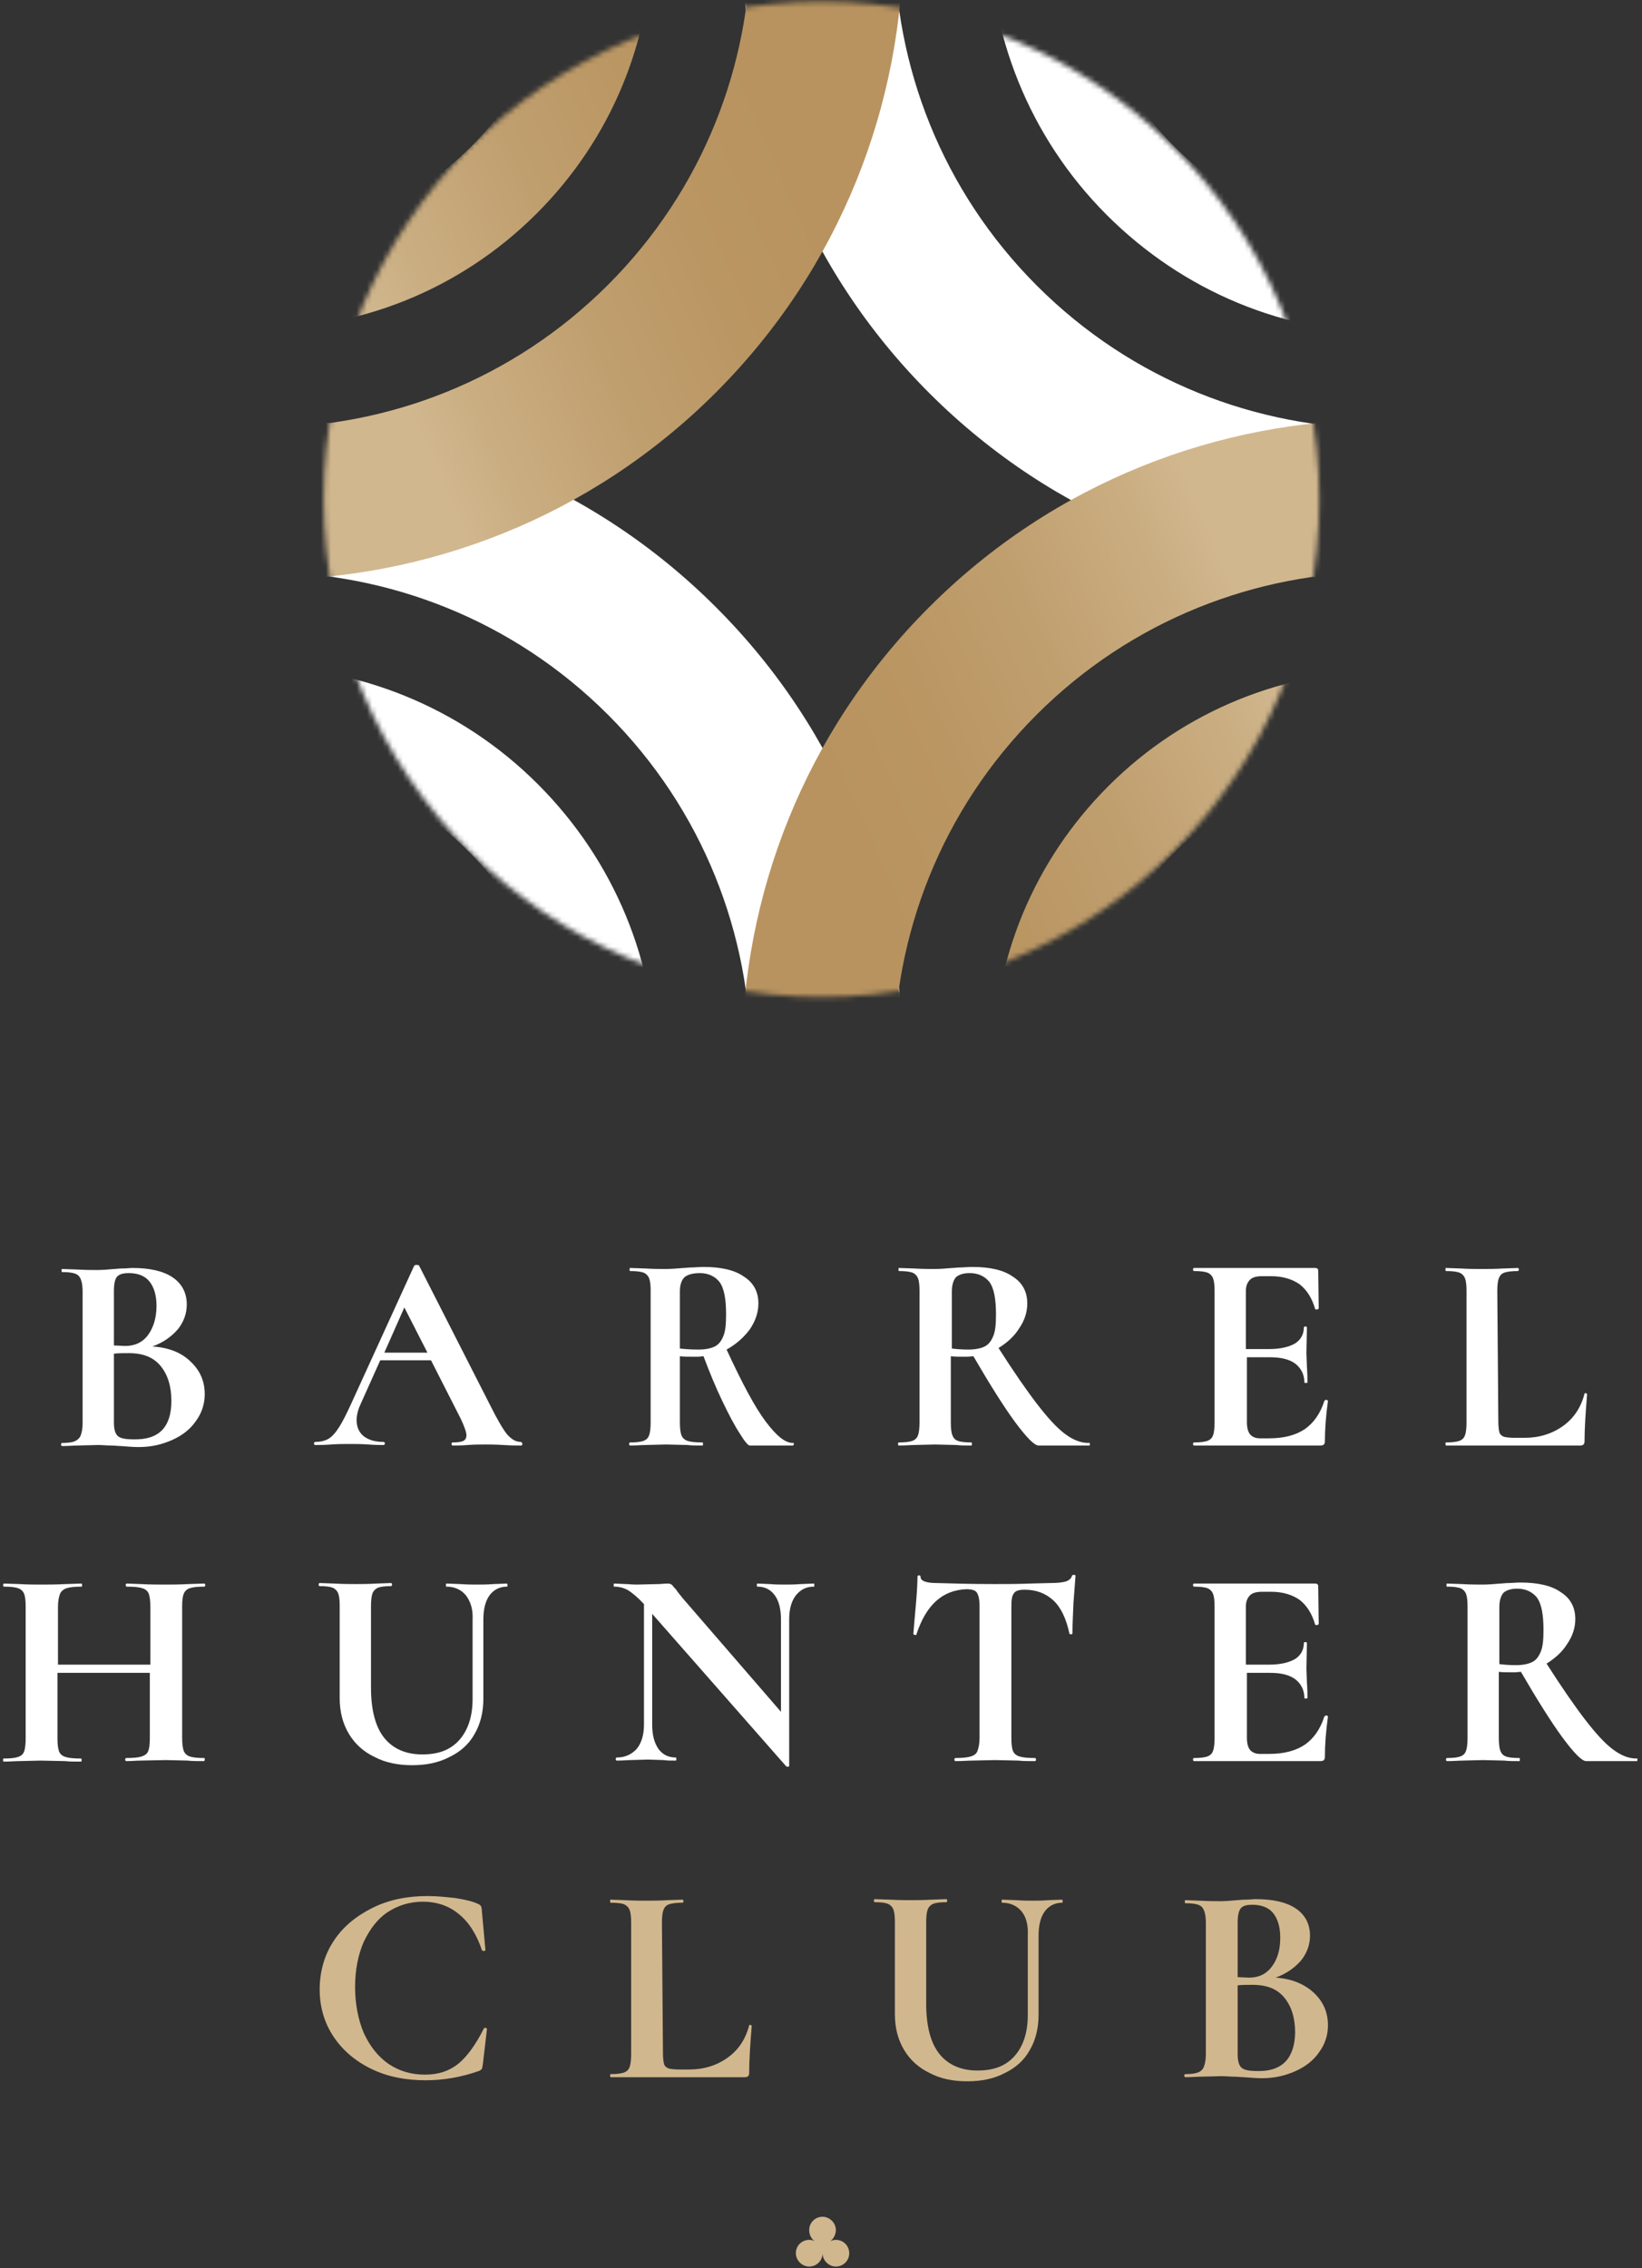 <svg width="320" height="442" viewBox="0 0 320 442" fill="none" xmlns="http://www.w3.org/2000/svg">
<rect x="0" y="0" width="320" height="442" fill="#333333" stroke="none"/>
<path d="M160.3 439.1C160.3 440.6 159.1 441.7 157.7 441.7C156.3 441.7 155.1 440.5 155.1 439.1C155.1 437.6 156.3 436.5 157.7 436.5C158.1 436.5 158.5 436.6 158.8 436.8C158.1 436.3 157.7 435.5 157.7 434.6C157.7 433.1 158.9 432 160.3 432C161.7 432 162.9 433.2 162.9 434.6C162.9 435.5 162.4 436.3 161.8 436.8C162.1 436.6 162.5 436.5 162.9 436.5C164.4 436.5 165.5 437.7 165.5 439.1C165.5 440.6 164.3 441.7 162.9 441.7C161.5 441.7 160.3 440.5 160.3 439.1Z" fill="#D1B78E"/>
<path d="M37.2 265.4C39 267.1 39.9 269.2 39.9 271.7C39.9 273.6 39.3 275.4 38.2 276.9C37.1 278.5 35.6 279.7 33.6 280.6C31.6 281.5 29.5 282 27 282C26 282 24.8 281.9 23.5 281.8C23 281.8 22.3 281.7 21.6 281.7C20.8 281.7 20 281.6 19.1 281.6L15.1 281.7C14.4 281.7 13.4 281.8 12.1 281.8C12 281.8 11.9 281.7 11.9 281.5C11.9 281.3 12 281.2 12.1 281.2C13.2 281.2 14 281.1 14.5 280.9C15 280.7 15.5 280.3 15.7 279.8C15.9 279.3 16.1 278.5 16.1 277.4V251.7C16.1 250.1 15.8 249.1 15.3 248.6C14.8 248.1 13.7 247.9 12.1 247.9C12 247.9 12 247.8 12 247.6C12 247.4 12 247.3 12.1 247.3L15 247.4C16.7 247.5 18 247.5 19 247.5C20 247.5 21.1 247.4 22.2 247.3C22.6 247.3 23.1 247.2 23.9 247.2C24.6 247.2 25.3 247.1 25.8 247.1C29.2 247.1 31.8 247.7 33.6 248.9C35.4 250.1 36.4 251.9 36.4 254.2C36.4 256 35.8 257.6 34.7 259C33.5 260.4 31.9 261.6 29.7 262.4C32.9 262.6 35.4 263.6 37.2 265.4ZM22.8 248.8C22.4 249.3 22.2 250.2 22.2 251.6V262.2L24.4 262.3C26.3 262.3 27.8 261.6 28.9 260.1C29.9 258.7 30.5 256.8 30.5 254.5C30.5 252.4 30 250.8 29.1 249.7C28.2 248.6 26.8 248.1 25.1 248.1C24 248.1 23.3 248.3 22.8 248.8ZM33.4 273C33.4 270.2 32.7 267.9 31.3 266.2C29.9 264.5 27.9 263.7 25.1 263.7C24 263.7 23.1 263.7 22.2 263.8V277.2C22.2 278.4 22.4 279.3 22.9 279.8C23.4 280.3 24.4 280.5 26.1 280.5C31 280.6 33.4 278.1 33.4 273Z" fill="white"/>
<path d="M101.8 281.4C101.8 281.6 101.7 281.7 101.5 281.7C100.8 281.7 99.6 281.7 98.1 281.6C96.5 281.5 95.3 281.5 94.6 281.5C93.7 281.5 92.5 281.5 91.2 281.6C89.9 281.7 88.9 281.7 88.2 281.7C88.1 281.7 88 281.6 88 281.4C88 281.2 88.1 281.1 88.2 281.1C89.2 281.1 89.9 281 90.3 280.8C90.7 280.6 90.9 280.2 90.9 279.7C90.9 279.1 90.5 278 89.8 276.5L84 265.1H74.1L70.2 273.8C69.7 274.9 69.5 275.9 69.5 276.8C69.5 278.1 70 279.2 70.9 279.9C71.8 280.6 73.1 281 74.7 281C74.9 281 75 281.1 75 281.3C75 281.5 74.9 281.6 74.7 281.6C74 281.6 73.1 281.6 71.8 281.5C70.4 281.4 69.2 281.4 68.1 281.4C67.1 281.4 65.9 281.4 64.5 281.5C63.2 281.6 62.2 281.6 61.4 281.6C61.3 281.6 61.2 281.5 61.2 281.3C61.2 281.1 61.3 281 61.4 281C62.4 281 63.3 280.8 64 280.4C64.7 280 65.4 279.2 66.1 278.1C66.8 277 67.6 275.4 68.6 273.2L80.7 246.7C80.8 246.6 80.9 246.5 81.2 246.5C81.5 246.5 81.7 246.6 81.7 246.7L95.6 274C96.9 276.6 98 278.5 98.8 279.5C99.7 280.5 100.5 281 101.5 281C101.7 281.1 101.8 281.2 101.8 281.4ZM83.3 263.6L78.8 254.8L74.9 263.6H83.3Z" fill="white"/>
<path d="M154.7 281.4C154.7 281.6 154.6 281.7 154.5 281.7H146.1C145.8 281.7 145.1 280.9 144.2 279.4C143.2 277.9 142.1 275.8 140.8 273.1C139.5 270.4 138.3 267.5 137.1 264.3C136.8 264.3 136.5 264.4 135.9 264.4C134.2 264.4 133.1 264.4 132.5 264.3V277.2C132.5 278.3 132.6 279.2 132.8 279.7C133 280.2 133.4 280.6 134 280.8C134.6 281 135.5 281.1 136.9 281.1C137 281.1 137 281.2 137 281.4C137 281.6 137 281.7 136.9 281.7C135.7 281.7 134.7 281.7 134 281.6L129.8 281.5L125.8 281.6C125.1 281.6 124.1 281.7 122.8 281.7C122.7 281.7 122.6 281.6 122.6 281.4C122.6 281.2 122.7 281.1 122.8 281.1C124 281.1 124.8 281 125.4 280.8C125.9 280.6 126.3 280.3 126.5 279.7C126.7 279.2 126.8 278.3 126.8 277.2V251.5C126.8 250.4 126.7 249.6 126.5 249.1C126.3 248.6 125.9 248.2 125.4 248C124.8 247.8 124 247.7 122.8 247.7C122.7 247.7 122.7 247.6 122.7 247.4C122.7 247.2 122.7 247.1 122.8 247.1L125.7 247.2C127.4 247.3 128.8 247.3 129.7 247.3C130.8 247.3 132 247.2 133.2 247.1C133.6 247.1 134.1 247 134.8 247C135.4 247 136.2 246.9 137.1 246.9C140.5 246.9 143.2 247.5 145 248.8C146.9 250 147.8 251.8 147.8 254C147.8 255.8 147.2 257.5 146.1 259.1C144.9 260.7 143.4 262 141.6 263C144.6 269.5 147.1 274.2 149.2 277C151.3 279.8 153 281.2 154.5 281.2C154.6 281.1 154.7 281.2 154.7 281.4ZM136.1 263C137.4 263 138.5 262.8 139.3 262.4C140.1 262 140.6 261.3 141 260.3C141.4 259.3 141.5 257.9 141.5 256.1C141.5 253.1 141.1 251 140.2 249.8C139.3 248.7 138 248.1 136.4 248.1C135 248.1 134 248.4 133.4 248.9C132.8 249.5 132.5 250.4 132.5 251.7V262.8C133.4 262.9 134.6 263 136.1 263Z" fill="white"/>
<path d="M212.4 281.4C212.4 281.6 212.4 281.7 212.3 281.7H202.4C201.6 281.7 200.1 280.2 197.8 277.1C195.6 274.1 192.9 269.8 189.7 264.3C189.4 264.3 189 264.4 188.4 264.4C187 264.4 185.9 264.4 185.3 264.3V277.2C185.3 278.3 185.4 279.2 185.6 279.7C185.8 280.2 186.1 280.6 186.7 280.8C187.2 281 188.1 281.1 189.3 281.1C189.4 281.1 189.4 281.2 189.4 281.4C189.4 281.6 189.4 281.7 189.3 281.7C188.1 281.7 187.1 281.7 186.4 281.6L182.2 281.5L178.2 281.6C177.5 281.6 176.5 281.7 175.2 281.7C175.1 281.7 175 281.6 175 281.4C175 281.2 175.1 281.1 175.2 281.1C176.4 281.1 177.2 281 177.8 280.8C178.3 280.6 178.7 280.3 178.9 279.7C179.1 279.2 179.2 278.3 179.2 277.2V251.5C179.2 250.4 179.1 249.6 178.9 249.1C178.7 248.6 178.3 248.2 177.8 248C177.2 247.8 176.4 247.7 175.2 247.7C175.1 247.7 175.1 247.6 175.1 247.4C175.1 247.2 175.1 247.1 175.2 247.1L178.1 247.2C179.8 247.3 181.2 247.3 182.1 247.3C183.2 247.3 184.4 247.2 185.6 247.1C186 247.1 186.5 247 187.2 247C187.8 247 188.6 246.9 189.5 246.9C192.9 246.9 195.6 247.5 197.4 248.8C199.3 250 200.2 251.8 200.2 254C200.2 255.7 199.7 257.3 198.6 258.9C197.6 260.5 196.2 261.7 194.6 262.7C197.6 267.4 200.1 271 202.1 273.6C204.1 276.2 205.9 278.2 207.5 279.4C209.1 280.6 210.6 281.2 212.1 281.2C212.3 281.1 212.4 281.2 212.4 281.4ZM188.7 263C190 263 191.1 262.8 191.9 262.4C192.7 262 193.2 261.3 193.6 260.3C194 259.3 194.1 257.9 194.1 256.1C194.1 253.1 193.7 251 192.8 249.8C191.9 248.7 190.6 248.1 189 248.1C187.7 248.1 186.9 248.4 186.3 248.9C185.8 249.5 185.5 250.4 185.5 251.7V262.8C186.3 262.9 187.4 263 188.7 263Z" fill="white"/>
<path d="M258.4 272.8C258.5 272.8 258.6 272.8 258.7 272.9C258.8 273 258.8 273 258.8 273C258.4 275.9 258.2 278.5 258.2 280.9C258.2 281.2 258.1 281.4 258 281.5C257.9 281.6 257.7 281.7 257.3 281.7H232.7C232.6 281.7 232.5 281.6 232.5 281.4C232.5 281.2 232.6 281.1 232.7 281.1C233.9 281.1 234.7 281 235.3 280.8C235.8 280.6 236.2 280.3 236.4 279.7C236.6 279.2 236.7 278.3 236.7 277.2V251.5C236.7 250.4 236.6 249.6 236.4 249.1C236.2 248.6 235.8 248.2 235.3 248C234.7 247.8 233.9 247.7 232.7 247.7C232.6 247.7 232.5 247.6 232.5 247.4C232.5 247.2 232.6 247.1 232.7 247.1H256.3C256.7 247.1 256.9 247.3 256.9 247.6L257 255C257 255 256.9 255.1 256.7 255.2C256.5 255.2 256.4 255.2 256.3 255.1C255.7 253 254.7 251.4 253.3 250.3C251.9 249.3 250 248.7 247.7 248.7H246C244.9 248.7 244.1 248.9 243.6 249.4C243.1 249.9 242.8 250.6 242.8 251.6V262.9H247.4C249.5 262.9 251.2 262.5 252.4 261.8C253.5 261.1 254.1 260 254.1 258.7C254.1 258.6 254.2 258.5 254.4 258.5C254.6 258.5 254.7 258.6 254.7 258.7L254.6 263.7L254.7 266.4C254.8 267.7 254.8 268.7 254.8 269.4C254.8 269.5 254.7 269.5 254.5 269.5C254.3 269.5 254.2 269.5 254.2 269.4C254.2 267.9 253.6 266.7 252.5 265.8C251.3 264.9 249.7 264.5 247.5 264.5H243V277.1C243 278.2 243.2 279 243.6 279.5C244 280 244.7 280.3 245.5 280.3H247.3C250.2 280.3 252.5 279.7 254.3 278.5C256 277.3 257.3 275.5 258.1 273C258.2 272.9 258.3 272.8 258.4 272.8Z" fill="white"/>
<path d="M292 277C292 278 292.1 278.7 292.2 279.1C292.3 279.5 292.6 279.8 293.1 280C293.5 280.1 294.2 280.2 295.2 280.2H297.1C300 280.2 302.5 279.4 304.6 277.9C306.7 276.4 308.1 274.3 308.8 271.6C308.8 271.5 308.9 271.5 309 271.5C309.1 271.5 309.2 271.5 309.2 271.6C309.3 271.7 309.3 271.7 309.3 271.7C309 275.4 308.8 278.4 308.8 280.9C308.8 281.2 308.7 281.4 308.6 281.5C308.5 281.6 308.3 281.7 308 281.7H281.8C281.8 281.7 281.7 281.6 281.7 281.4C281.7 281.2 281.7 281.1 281.8 281.1C283 281.1 283.8 281 284.4 280.8C284.9 280.6 285.3 280.3 285.5 279.7C285.7 279.2 285.8 278.3 285.8 277.2V251.5C285.8 250.4 285.7 249.6 285.5 249.1C285.3 248.6 284.9 248.2 284.4 248C283.8 247.8 283 247.7 281.8 247.7C281.7 247.7 281.7 247.6 281.7 247.4C281.7 247.2 281.7 247.1 281.8 247.1L284.6 247.2C286.3 247.3 287.7 247.3 288.8 247.3C289.9 247.3 291.3 247.3 293 247.2L295.8 247.1C295.9 247.1 296 247.2 296 247.4C296 247.6 295.9 247.7 295.8 247.7C294.7 247.7 293.8 247.8 293.2 248C292.6 248.2 292.3 248.6 292.1 249.1C291.9 249.6 291.8 250.5 291.8 251.6L292 277Z" fill="white"/>
<path d="M39.9 342.9C39.9 343.1 39.8 343.2 39.7 343.2C38.4 343.2 37.4 343.2 36.6 343.1L32.3 343L27.3 343.1C26.6 343.1 25.7 343.2 24.6 343.2C24.5 343.2 24.4 343.1 24.4 342.9C24.4 342.7 24.5 342.6 24.6 342.6C26 342.6 27 342.5 27.6 342.3C28.2 342.1 28.7 341.8 28.9 341.2C29.1 340.7 29.2 339.9 29.2 338.7V326H11.2V338.8C11.2 339.9 11.3 340.7 11.5 341.3C11.7 341.8 12.1 342.2 12.8 342.4C13.4 342.6 14.4 342.7 15.8 342.7C15.9 342.7 15.9 342.8 15.9 343C15.9 343.2 15.9 343.3 15.8 343.3C14.5 343.3 13.5 343.3 12.7 343.2L7.9 343.1L3.7 343.2C3 343.2 1.9 343.3 0.7 343.3C0.6 343.3 0.6 343.2 0.6 343C0.6 342.8 0.6 342.7 0.7 342.7C2 342.7 2.9 342.6 3.5 342.4C4.1 342.2 4.5 341.9 4.7 341.3C4.9 340.8 5 339.9 5 338.8V313C5 311.9 4.9 311.1 4.7 310.6C4.5 310.1 4.1 309.7 3.5 309.5C2.9 309.3 2 309.2 0.8 309.2C0.7 309.2 0.6 309.1 0.6 308.9C0.6 308.7 0.7 308.6 0.8 308.6L3.8 308.7C5.5 308.8 6.9 308.8 7.9 308.8C9.3 308.8 10.9 308.8 12.8 308.7L15.9 308.6C15.9 308.6 16 308.7 16 308.9C16 309.1 16 309.2 15.9 309.2C14.6 309.2 13.6 309.3 13 309.5C12.4 309.7 11.9 310.1 11.7 310.6C11.5 311.1 11.3 312 11.3 313.1V324.4H29.3V313.1C29.3 312 29.2 311.2 29 310.6C28.8 310.1 28.4 309.7 27.7 309.5C27.1 309.3 26.1 309.2 24.7 309.2C24.6 309.2 24.5 309.1 24.5 308.9C24.5 308.7 24.6 308.6 24.7 308.6L27.4 308.7C29.2 308.8 30.9 308.8 32.4 308.8C33.4 308.8 34.8 308.8 36.7 308.7L39.8 308.6C39.9 308.6 40 308.7 40 308.9C40 309.1 39.9 309.2 39.8 309.2C38.5 309.2 37.6 309.3 37 309.5C36.4 309.7 36 310.1 35.8 310.6C35.6 311.1 35.5 311.9 35.5 313V338.7C35.5 339.8 35.6 340.6 35.8 341.2C36 341.7 36.4 342.1 37 342.3C37.6 342.5 38.5 342.6 39.8 342.6C39.9 342.6 39.9 342.7 39.9 342.9Z" fill="white"/>
<path d="M90.8 310.9C89.9 309.8 88.6 309.2 87 309.2C86.9 309.2 86.9 309.1 86.9 308.9C86.9 308.7 86.9 308.6 87 308.6L89.7 308.7C91.1 308.8 92.2 308.8 93.1 308.8C93.8 308.8 94.8 308.8 96.2 308.7L98.8 308.6C98.8 308.6 98.9 308.7 98.9 308.9C98.9 309.1 98.9 309.2 98.8 309.2C97.4 309.2 96.2 309.8 95.4 310.9C94.6 312 94.2 313.6 94.2 315.6V331.1C94.2 333.7 93.6 336 92.5 337.9C91.4 339.9 89.7 341.4 87.6 342.4C85.5 343.5 83.1 344 80.3 344C77.6 344 75.1 343.5 73 342.4C70.9 341.4 69.2 339.9 68 337.9C66.8 335.9 66.2 333.6 66.2 330.9V312.9C66.2 311.8 66.1 311 65.9 310.5C65.7 310 65.3 309.6 64.8 309.4C64.3 309.2 63.4 309.1 62.3 309.1C62.2 309.1 62.1 309 62.1 308.8C62.1 308.6 62.2 308.5 62.3 308.5L65.2 308.6C66.9 308.7 68.2 308.7 69.2 308.7C70.3 308.7 71.7 308.7 73.4 308.6L76.2 308.5C76.3 308.5 76.4 308.6 76.4 308.8C76.4 309 76.3 309.1 76.2 309.1C75.1 309.1 74.2 309.2 73.7 309.4C73.2 309.6 72.8 310 72.6 310.5C72.4 311 72.3 311.9 72.3 313V328.9C72.3 333.3 73.2 336.6 74.9 338.7C76.6 340.8 79.1 341.9 82.3 341.9C85.5 341.9 87.8 341 89.5 339.1C91.2 337.2 92.1 334.5 92.1 331.1V315.6C92.2 313.6 91.7 312.1 90.8 310.9Z" fill="white"/>
<path d="M158.7 308.9C158.7 309.1 158.7 309.2 158.6 309.2C157.1 309.2 156 309.8 155.1 310.9C154.2 312.1 153.8 313.6 153.8 315.6V344.1C153.8 344.2 153.7 344.3 153.6 344.3C153.5 344.3 153.3 344.3 153.2 344.2L127.1 314.5V336.1C127.1 338.1 127.5 339.6 128.3 340.8C129.1 341.9 130.2 342.5 131.7 342.5C131.8 342.5 131.8 342.6 131.8 342.8C131.8 343 131.8 343.1 131.7 343.1C130.7 343.1 129.9 343.1 129.3 343L126.3 342.9L122.9 343C122.3 343 121.4 343.1 120.2 343.1C120.1 343.1 120 343 120 342.8C120 342.6 120.1 342.5 120.2 342.5C121.8 342.5 123.1 341.9 124.1 340.8C125 339.7 125.5 338.1 125.5 336.1V312.6C124.3 311.3 123.2 310.4 122.4 309.9C121.5 309.4 120.6 309.2 119.7 309.2C119.6 309.2 119.6 309.1 119.6 308.9C119.6 308.7 119.6 308.6 119.7 308.6L122 308.7C122.5 308.7 123.2 308.8 124.1 308.8L128.3 308.7C128.8 308.7 129.4 308.6 130.2 308.6C130.5 308.6 130.7 308.7 130.9 308.8C131 308.9 131.3 309.3 131.7 309.7C132.3 310.6 132.8 311.1 133 311.4L152.2 333.6V315.6C152.2 313.6 151.8 312 151 310.9C150.2 309.8 149.1 309.2 147.6 309.2C147.5 309.2 147.5 309.1 147.5 308.9C147.5 308.7 147.5 308.6 147.6 308.6L150 308.7C151.2 308.8 152.2 308.8 153 308.8C153.7 308.8 154.8 308.8 156.1 308.7L158.6 308.6C158.6 308.5 158.7 308.6 158.7 308.9Z" fill="white"/>
<path d="M178.6 318.5C178.6 318.6 178.5 318.7 178.3 318.6C178.1 318.6 178 318.5 178 318.4C178.1 316.9 178.3 315 178.5 312.6C178.7 310.3 178.8 308.5 178.8 307.3C178.8 307.1 178.9 307 179.1 307C179.3 307 179.4 307.1 179.4 307.3C179.4 308.1 180.5 308.5 182.6 308.5C185.8 308.6 189.5 308.7 193.8 308.7C196 308.7 198.3 308.7 200.8 308.6L204.6 308.5C206 308.5 207 308.4 207.7 308.2C208.3 308 208.8 307.6 208.9 307.1C208.9 307 209.1 306.9 209.3 306.9C209.5 306.9 209.6 307 209.6 307.1C209.5 308.2 209.4 310 209.2 312.4C209.1 314.8 209 316.8 209 318.3C209 318.4 208.9 318.5 208.7 318.5C208.5 318.5 208.4 318.4 208.4 318.3C207.8 315.5 206.8 313.3 205.3 311.9C203.8 310.5 201.9 309.8 199.7 309.8C198.6 309.8 197.9 310 197.6 310.5C197.2 311 197.1 311.8 197.1 313.1V338.7C197.1 339.8 197.2 340.7 197.4 341.2C197.6 341.7 198 342.1 198.7 342.3C199.3 342.5 200.3 342.6 201.7 342.6C201.8 342.6 201.9 342.7 201.9 342.9C201.9 343.1 201.8 343.2 201.7 343.2C200.4 343.2 199.3 343.2 198.5 343.1L193.9 343L189.4 343.1C188.6 343.1 187.6 343.2 186.2 343.2C186.1 343.2 186 343.1 186 342.9C186 342.7 186.1 342.6 186.2 342.6C187.5 342.6 188.5 342.5 189.2 342.3C189.8 342.1 190.3 341.8 190.5 341.2C190.7 340.7 190.9 339.8 190.9 338.7V313C190.9 311.7 190.7 310.9 190.4 310.4C190.1 309.9 189.4 309.7 188.3 309.7C183.7 309.9 180.5 312.7 178.6 318.5Z" fill="white"/>
<path d="M258.4 334.3C258.5 334.3 258.6 334.3 258.7 334.4C258.8 334.5 258.8 334.5 258.8 334.5C258.4 337.4 258.2 340 258.2 342.4C258.2 342.7 258.1 342.9 258 343C257.9 343.1 257.7 343.2 257.3 343.2H232.7C232.6 343.2 232.5 343.1 232.5 342.9C232.5 342.7 232.6 342.6 232.7 342.6C233.9 342.6 234.7 342.5 235.3 342.3C235.8 342.1 236.2 341.8 236.4 341.2C236.6 340.7 236.7 339.8 236.7 338.7V313C236.7 311.9 236.6 311.1 236.4 310.6C236.2 310.1 235.8 309.7 235.3 309.5C234.7 309.3 233.9 309.2 232.7 309.2C232.6 309.2 232.5 309.1 232.5 308.9C232.5 308.7 232.6 308.6 232.7 308.6H256.3C256.7 308.6 256.9 308.8 256.9 309.1L257 316.5C257 316.5 256.9 316.6 256.7 316.7C256.5 316.7 256.4 316.7 256.3 316.6C255.7 314.5 254.7 312.9 253.3 311.8C251.9 310.8 250 310.2 247.7 310.2H246C244.9 310.2 244.1 310.4 243.6 310.9C243.1 311.4 242.8 312.1 242.8 313.1V324.4H247.4C249.5 324.4 251.2 324 252.4 323.3C253.5 322.6 254.1 321.5 254.1 320.2C254.1 320.1 254.2 320 254.4 320C254.6 320 254.7 320.1 254.7 320.2L254.6 325.2L254.7 327.9C254.8 329.2 254.8 330.2 254.8 330.9C254.8 331 254.7 331 254.5 331C254.3 331 254.2 331 254.2 330.9C254.2 329.4 253.6 328.2 252.5 327.3C251.3 326.4 249.7 326 247.5 326H243V338.6C243 339.7 243.2 340.5 243.6 341C244 341.5 244.7 341.8 245.5 341.8H247.3C250.2 341.8 252.5 341.2 254.3 340C256 338.8 257.3 337 258.1 334.5C258.2 334.4 258.3 334.4 258.4 334.3Z" fill="white"/>
<path d="M319.1 342.9C319.1 343.1 319.1 343.2 319 343.2H309.1C308.3 343.2 306.8 341.7 304.5 338.6C302.3 335.6 299.6 331.3 296.4 325.8C296.1 325.8 295.7 325.9 295.1 325.9C293.7 325.9 292.6 325.9 292.1 325.8V338.7C292.1 339.8 292.2 340.7 292.4 341.2C292.6 341.7 292.9 342.1 293.5 342.3C294 342.5 294.9 342.6 296.1 342.6C296.2 342.6 296.2 342.7 296.2 342.9C296.2 343.1 296.2 343.2 296.1 343.2C294.9 343.2 293.9 343.2 293.2 343.1L289 343L285 343.1C284.3 343.1 283.3 343.2 282 343.2C281.9 343.2 281.8 343.1 281.8 342.9C281.8 342.7 281.9 342.6 282 342.6C283.2 342.6 284 342.5 284.6 342.3C285.1 342.1 285.5 341.8 285.7 341.2C285.9 340.7 286 339.8 286 338.7V313C286 311.9 285.9 311.1 285.7 310.6C285.5 310.1 285.1 309.7 284.6 309.5C284 309.3 283.2 309.2 282 309.2C281.9 309.2 281.9 309.1 281.9 308.9C281.9 308.7 281.9 308.6 282 308.6L284.9 308.7C286.6 308.8 288 308.8 288.9 308.8C290 308.8 291.2 308.7 292.4 308.6C292.8 308.6 293.3 308.5 294 308.5C294.6 308.5 295.4 308.4 296.3 308.4C299.7 308.4 302.4 309 304.2 310.3C306.1 311.5 307 313.3 307 315.5C307 317.2 306.5 318.8 305.4 320.4C304.4 322 303 323.2 301.4 324.2C304.4 328.9 306.9 332.5 308.9 335.1C310.9 337.7 312.7 339.7 314.3 340.9C315.9 342.1 317.4 342.7 318.9 342.7C319.1 342.6 319.1 342.7 319.1 342.9ZM295.4 324.5C296.7 324.5 297.8 324.3 298.6 323.9C299.4 323.5 299.9 322.8 300.3 321.8C300.7 320.8 300.8 319.4 300.8 317.6C300.8 314.6 300.4 312.5 299.5 311.3C298.6 310.2 297.3 309.6 295.7 309.6C294.4 309.6 293.6 309.9 293 310.4C292.5 311 292.2 311.9 292.2 313.2V324.3C293 324.4 294.1 324.5 295.4 324.5Z" fill="white"/>
<path d="M88.8 369.9C90.6 370.2 92 370.5 93.1 371C93.4 371.1 93.6 371.3 93.7 371.4C93.8 371.6 93.9 371.9 93.9 372.3L94.6 380C94.6 380.1 94.5 380.2 94.3 380.2C94.1 380.2 94 380.2 93.9 380C92.9 377 91.4 374.6 89.4 373C87.5 371.4 85.1 370.6 82.4 370.6C79.9 370.6 77.6 371.3 75.6 372.6C73.6 373.9 72.1 375.9 70.9 378.4C69.8 380.9 69.2 383.9 69.2 387.2C69.2 390.5 69.8 393.6 70.9 396.2C72.1 398.8 73.7 400.8 75.7 402.2C77.8 403.6 80.1 404.3 82.8 404.3C85.5 404.3 87.5 403.6 89.3 402.2C91 400.8 92.7 398.5 94.3 395.3C94.3 395.2 94.4 395.2 94.6 395.2C94.8 395.2 94.9 395.3 94.9 395.4L94.1 402.3C94 402.7 94 403 93.9 403.2C93.8 403.3 93.6 403.5 93.3 403.6C89.9 404.8 86.4 405.4 83 405.4C79 405.4 75.5 404.7 72.4 403.2C69.3 401.7 66.8 399.6 65 396.9C63.2 394.2 62.3 391.1 62.3 387.7C62.3 384.3 63.2 381 65 378.3C66.8 375.5 69.4 373.4 72.6 371.8C75.8 370.2 79.4 369.5 83.3 369.5C85.3 369.5 87 369.7 88.8 369.9Z" fill="#D1B78E"/>
<path d="M129.2 400.1C129.2 401.1 129.3 401.8 129.4 402.2C129.5 402.6 129.8 402.9 130.3 403.1C130.7 403.2 131.4 403.3 132.4 403.3H134.3C137.2 403.3 139.7 402.5 141.8 401C143.9 399.5 145.3 397.4 146 394.7C146 394.6 146.1 394.6 146.2 394.6C146.3 394.6 146.4 394.6 146.4 394.7C146.5 394.8 146.5 394.8 146.5 394.8C146.2 398.5 146 401.5 146 404C146 404.3 145.9 404.5 145.8 404.6C145.7 404.7 145.5 404.8 145.2 404.8H119C119 404.8 118.9 404.7 118.9 404.5C118.9 404.3 118.9 404.2 119 404.2C120.2 404.2 121 404.1 121.6 403.9C122.1 403.7 122.5 403.4 122.7 402.8C122.9 402.3 123 401.4 123 400.3V374.6C123 373.5 122.9 372.7 122.7 372.2C122.5 371.7 122.1 371.3 121.6 371.1C121.1 370.9 120.2 370.8 119 370.8C118.9 370.8 118.9 370.7 118.9 370.5C118.9 370.3 118.9 370.2 119 370.2L121.8 370.3C123.5 370.4 124.9 370.4 126 370.4C127.1 370.4 128.5 370.4 130.2 370.3L133 370.2C133.1 370.2 133.2 370.3 133.2 370.5C133.2 370.7 133.1 370.8 133 370.8C131.9 370.8 131 370.9 130.4 371.1C129.8 371.3 129.5 371.7 129.3 372.2C129.1 372.7 129 373.6 129 374.7L129.2 400.1Z" fill="#D1B78E"/>
<path d="M199.1 372.5C198.2 371.4 196.9 370.8 195.3 370.8C195.2 370.8 195.2 370.7 195.2 370.5C195.2 370.3 195.2 370.2 195.3 370.2L198 370.3C199.4 370.4 200.5 370.4 201.4 370.4C202.1 370.4 203.1 370.4 204.4 370.3L207 370.2C207 370.2 207.1 370.3 207.1 370.5C207.1 370.7 207.1 370.8 207 370.8C205.6 370.8 204.4 371.4 203.6 372.5C202.8 373.6 202.4 375.2 202.4 377.2V392.7C202.4 395.3 201.8 397.6 200.7 399.5C199.6 401.5 197.9 403 195.8 404C193.7 405.1 191.3 405.6 188.5 405.6C185.7 405.6 183.3 405.1 181.2 404C179.1 403 177.4 401.5 176.2 399.5C175 397.5 174.4 395.2 174.4 392.5V374.5C174.4 373.4 174.3 372.6 174.1 372.1C173.9 371.6 173.5 371.2 173 371C172.5 370.8 171.6 370.7 170.5 370.7C170.4 370.7 170.3 370.6 170.3 370.4C170.3 370.2 170.4 370.1 170.5 370.1L173.4 370.2C175.1 370.3 176.5 370.3 177.4 370.3C178.5 370.3 179.9 370.3 181.6 370.2L184.4 370.1C184.5 370.1 184.6 370.2 184.6 370.4C184.6 370.6 184.5 370.7 184.4 370.7C183.3 370.7 182.4 370.8 181.9 371C181.4 371.2 181 371.6 180.8 372.1C180.6 372.6 180.5 373.5 180.5 374.6V390.5C180.5 394.9 181.4 398.2 183.1 400.3C184.8 402.4 187.3 403.5 190.5 403.5C193.7 403.5 196 402.6 197.7 400.7C199.4 398.8 200.3 396.1 200.3 392.7V377.2C200.4 375.2 200 373.6 199.1 372.5Z" fill="#D1B78E"/>
<path d="M256.1 388.4C257.9 390.1 258.8 392.2 258.8 394.7C258.8 396.6 258.2 398.4 257.1 399.9C256 401.5 254.5 402.7 252.5 403.6C250.5 404.5 248.4 405 245.9 405C244.9 405 243.7 404.9 242.4 404.8C241.9 404.8 241.2 404.7 240.5 404.7C239.8 404.7 238.9 404.6 238 404.6L234 404.7C233.3 404.7 232.3 404.8 231 404.8C230.9 404.8 230.8 404.7 230.8 404.5C230.8 404.3 230.9 404.2 231 404.2C232.1 404.2 232.9 404.1 233.4 403.9C234 403.7 234.4 403.3 234.6 402.8C234.8 402.3 235 401.5 235 400.4V374.7C235 373.1 234.7 372.1 234.2 371.6C233.7 371.1 232.6 370.9 231 370.9C230.9 370.9 230.9 370.8 230.9 370.6C230.9 370.4 230.9 370.3 231 370.3L233.9 370.4C235.6 370.5 237 370.5 237.9 370.5C238.8 370.5 240 370.4 241.1 370.3C241.5 370.3 242 370.2 242.8 370.2C243.5 370.2 244.2 370.1 244.7 370.1C248.1 370.1 250.7 370.7 252.5 371.9C254.3 373.1 255.3 374.9 255.3 377.2C255.3 379 254.7 380.6 253.6 382C252.4 383.4 250.8 384.6 248.6 385.4C251.8 385.6 254.3 386.7 256.1 388.4ZM241.8 371.9C241.4 372.4 241.2 373.3 241.2 374.7V385.3L243.4 385.4C245.3 385.4 246.8 384.7 247.9 383.2C249 381.7 249.5 379.9 249.5 377.6C249.5 375.5 249 373.9 248.1 372.8C247.2 371.7 245.8 371.2 244.1 371.2C242.9 371.2 242.2 371.4 241.8 371.9ZM252.4 396.1C252.4 393.3 251.7 391 250.3 389.3C248.9 387.6 246.9 386.8 244.1 386.8C243 386.8 242.1 386.8 241.2 386.9V400.3C241.2 401.5 241.4 402.4 241.9 402.9C242.4 403.4 243.4 403.6 245.1 403.6C249.9 403.7 252.3 401.1 252.4 396.1Z" fill="#D1B78E"/>
<mask id="mask0_33_31" style="mask-type:luminance" maskUnits="userSpaceOnUse" x="63" y="0" width="195" height="195">
<path d="M160.1 194.3C106.5 194.3 63.1 150.9 63.1 97.3C63.1 43.7 106.5 0.3 160.1 0.3C213.7 0.3 257.1 43.7 257.1 97.3C257.2 150.8 213.7 194.3 160.1 194.3Z" fill="white"/>
</mask>
<g mask="url(#mask0_33_31)">
<path d="M139.5 118.3C115.2 94 83.2 81.8 51.3 81.8C19.4 81.8 -12.7 93.9 -37 118.3L-16 139.3C21.1 102.2 81.4 102.2 118.5 139.3C155.6 176.4 155.6 236.7 118.5 273.8L139.5 294.8C188.2 246.1 188.2 166.9 139.5 118.3Z" fill="white"/>
<path d="M127.9 208.5C127.9 187.5 119.7 167.7 104.8 152.8C89.5 137.5 69.3 129.8 49.1 129.8C29 129.8 8.8 137.5 -6.6 152.8L6.6 166C17.9 154.7 33 148.4 49 148.4C65 148.4 80.1 154.6 91.4 166C102.7 177.3 109 192.4 109 208.4C109 224.4 102.8 239.5 91.4 250.8L104.6 264C119.7 249.3 127.9 229.6 127.9 208.5Z" fill="white"/>
<path d="M181.1 76.6C156.8 52.3 144.6 20.3 144.6 -11.6C144.6 -43.5 156.8 -75.5 181.1 -99.8L202.1 -78.8C165 -41.7 165 18.6 202.1 55.7C239.2 92.8 299.5 92.8 336.6 55.7L357.6 76.7C309 125.3 229.8 125.3 181.1 76.6Z" fill="white"/>
<path d="M271.4 65C250.4 65 230.6 56.8 215.7 41.9C200.4 26.6 192.7 6.4 192.7 -13.8C192.7 -33.9 200.4 -54.1 215.7 -69.5L229 -56.1C217.7 -44.8 211.4 -29.7 211.4 -13.7C211.4 2.3 217.6 17.4 229 28.7C240.3 40 255.4 46.3 271.4 46.3C287.4 46.3 302.5 40.1 313.8 28.7L327 41.9C312.2 56.8 292.4 65 271.4 65Z" fill="white"/>
<path d="M139.5 76.5C115.2 100.8 83.2 113 51.3 113C19.4 113 -12.7 100.8 -37 76.5L-16 55.5C21.1 92.6 81.4 92.6 118.5 55.5C155.6 18.4 155.6 -41.9 118.5 -79L139.5 -100C188.2 -51.3 188.2 27.8 139.5 76.5ZM104.6 41.6C119.1 27.1 127.1 7.8 127.1 -12.7C127.1 -33.2 119.1 -52.5 104.6 -67L91.7 -54.1C102.8 -43 108.9 -28.3 108.9 -12.7C108.9 2.9 102.8 17.7 91.7 28.7C80.6 39.7 65.9 45.9 50.3 45.9C34.7 45.9 19.9 39.8 8.9 28.7L-4 41.6C11 56.6 30.6 64.1 50.3 64.1C70 64.1 89.6 56.6 104.6 41.6Z" fill="url(#paint0_linear_33_31)"/>
<path d="M181.1 118.3C205.4 94 237.4 81.8 269.3 81.8C301.2 81.8 333.2 94 357.5 118.3L336.5 139.3C299.4 102.2 239.1 102.2 202 139.3C164.9 176.4 164.9 236.7 202 273.8L181 294.8C132.4 246.1 132.4 166.9 181.1 118.3ZM216 153.2C201.5 167.7 193.5 187 193.5 207.5C193.5 228 201.5 247.3 216 261.8L228.9 248.9C217.8 237.8 211.7 223.1 211.7 207.5C211.7 191.9 217.8 177.1 228.9 166.1C240 155 254.7 148.9 270.3 148.9C285.9 148.9 300.7 155 311.7 166.1L324.6 153.2C309.6 138.2 290 130.7 270.3 130.7C250.7 130.7 231 138.2 216 153.2Z" fill="url(#paint1_linear_33_31)"/>
</g>
<defs>
<linearGradient id="paint0_linear_33_31" x1="150.841" y1="-11.901" x2="57.56" y2="28.515" gradientUnits="userSpaceOnUse">
<stop offset="0.13" stop-color="#B8935F"/>
<stop offset="0.37" stop-color="#BA9663"/>
<stop offset="0.62" stop-color="#C09F6F"/>
<stop offset="0.88" stop-color="#CAAE82"/>
<stop offset="1" stop-color="#D1B78E"/>
</linearGradient>
<linearGradient id="paint1_linear_33_31" x1="169.758" y1="206.645" x2="263.039" y2="166.229" gradientUnits="userSpaceOnUse">
<stop offset="0.13" stop-color="#B8935F"/>
<stop offset="0.37" stop-color="#BA9663"/>
<stop offset="0.62" stop-color="#C09F6F"/>
<stop offset="0.88" stop-color="#CAAE82"/>
<stop offset="1" stop-color="#D1B78E"/>
</linearGradient>
</defs>
</svg>
